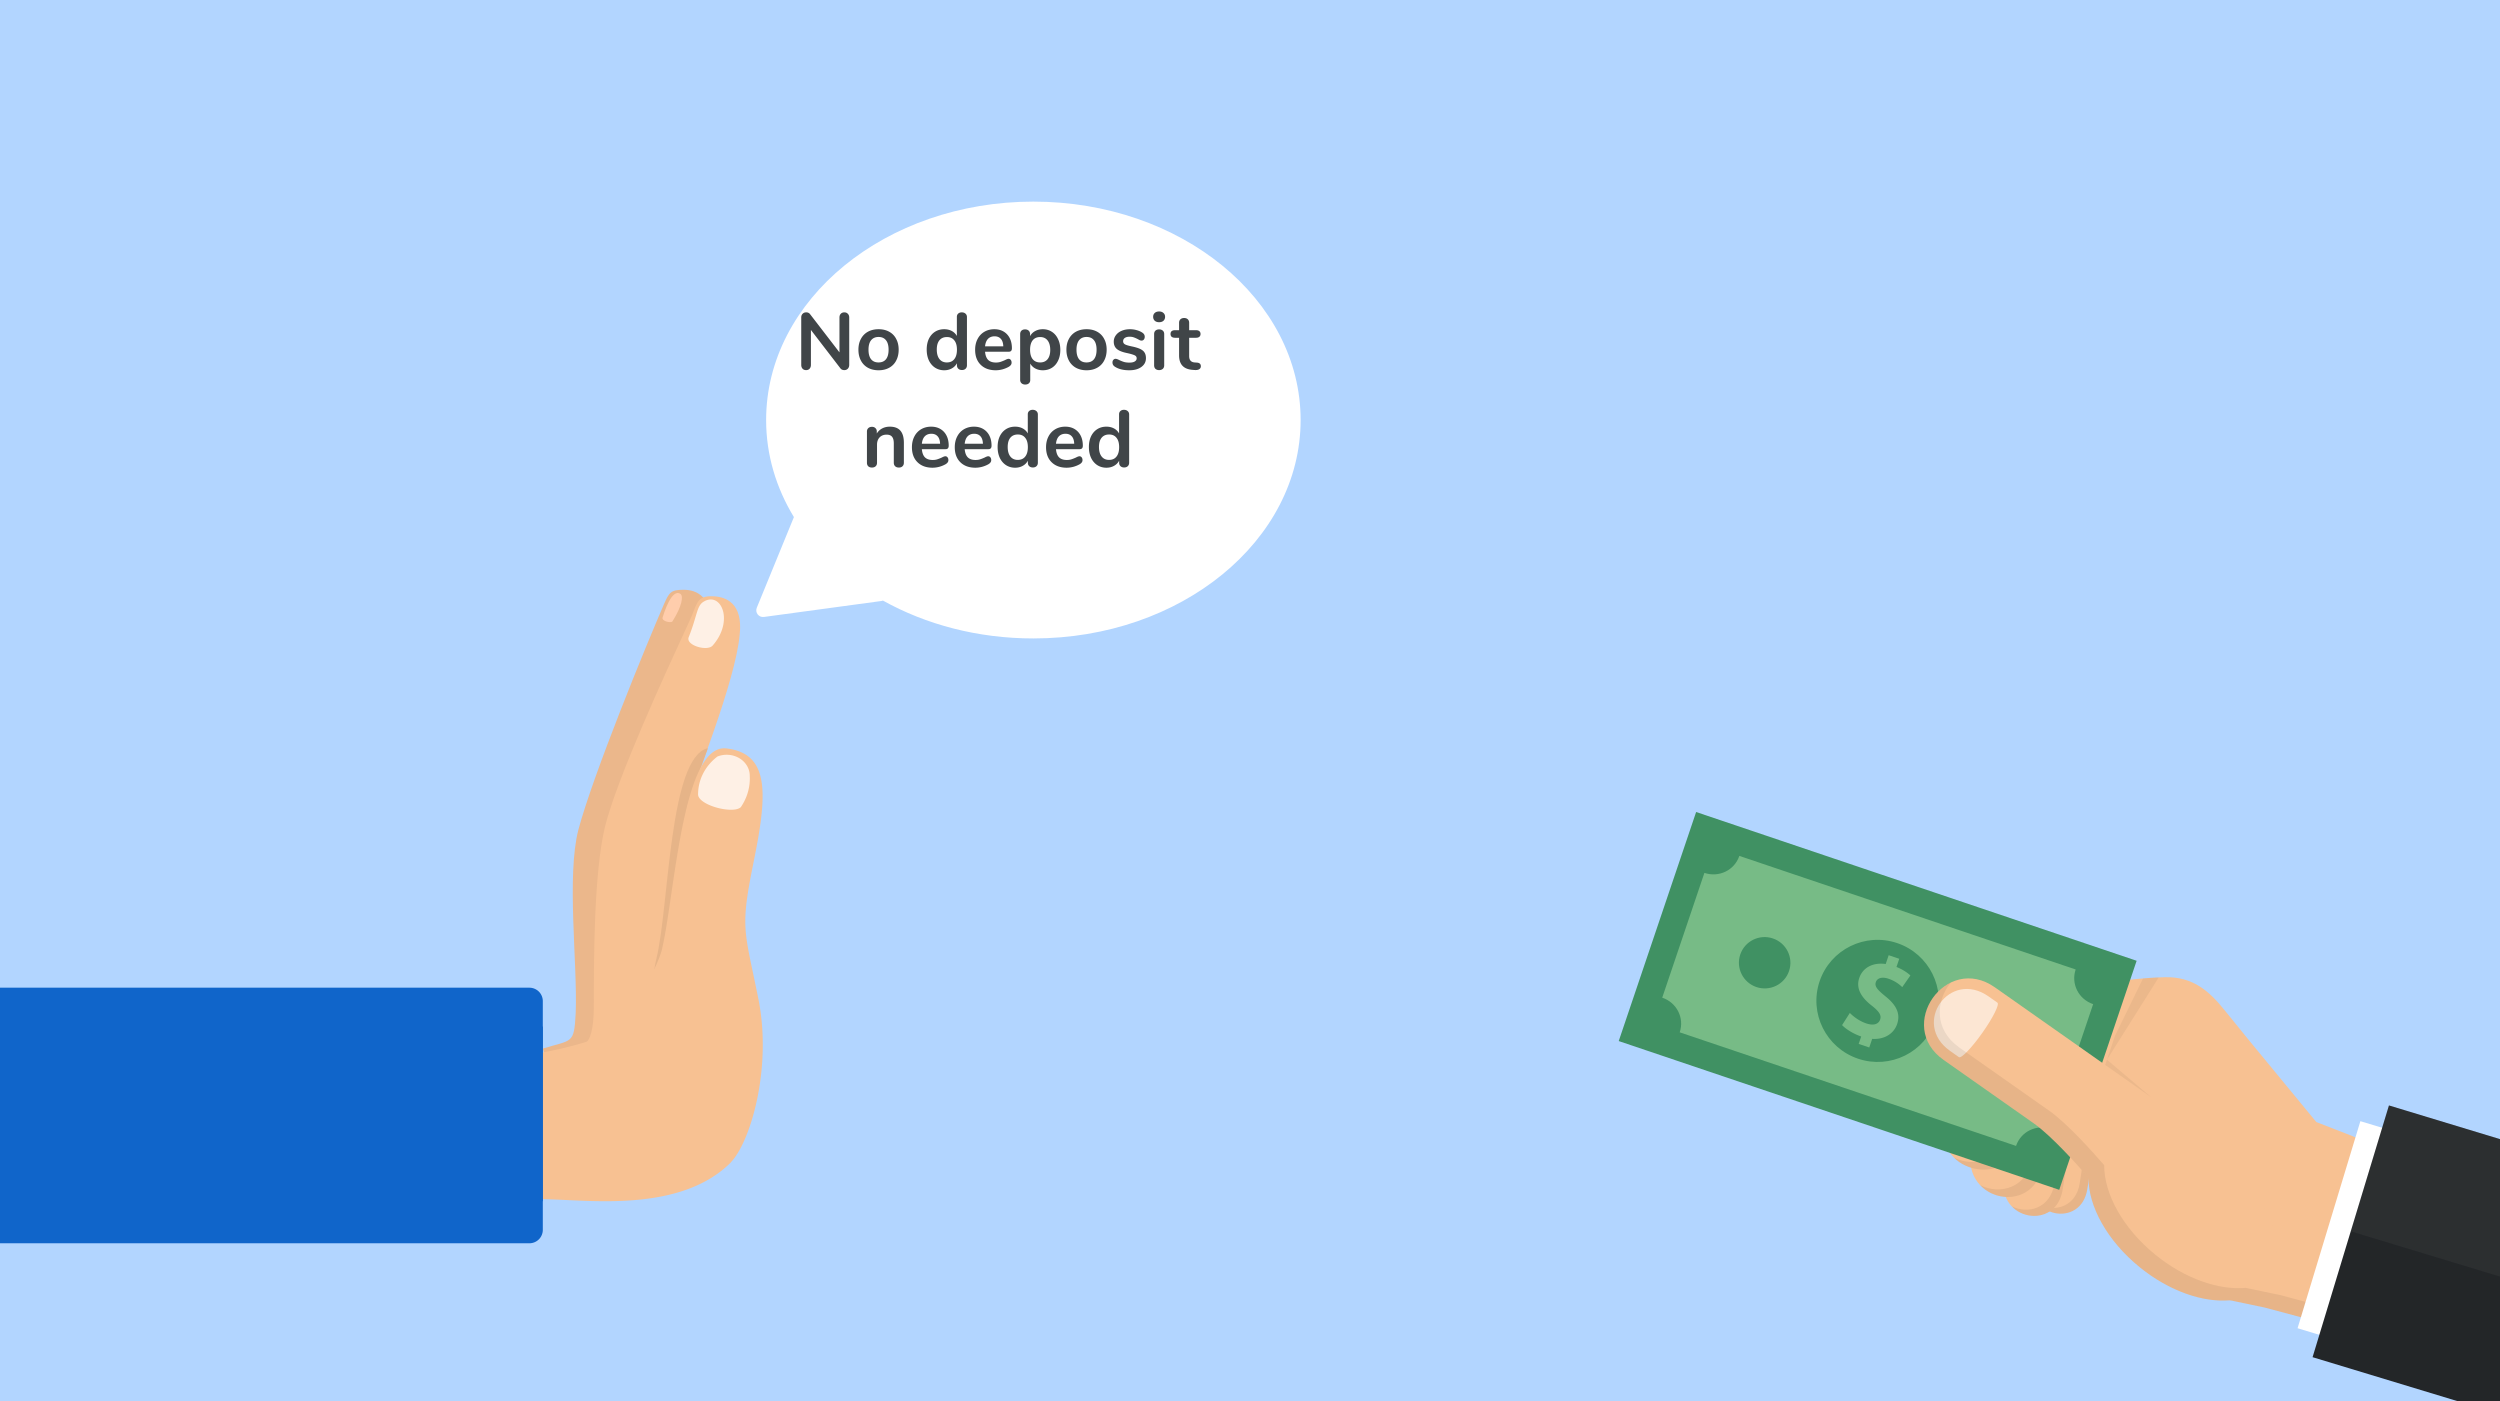 <svg xmlns="http://www.w3.org/2000/svg" width="744" height="417" fill="none"><g clip-path="url(#clip0)"><path fill="#B2D5FF" d="M0 0h744v417H0z"/><g filter="url(#filter0_d)"><path fill="#F7C192" fill-rule="evenodd" d="M574.944 330.806c1.822-11.543 3.337-21.16 3.337-21.16l8.98-6.177 7.12 10.135-3.203 20.301c-1.826 11.585-18.061 8.486-16.234-3.099z" clip-rule="evenodd"/><path fill="#000100" fill-rule="evenodd" d="M587.257 303.468l-.716.492 5.572 7.934-3.201 20.3c-1.101 6.974-7.421 8.625-11.88 6.308 4.171 4.461 12.837 3.682 14.143-4.597l3.202-20.301-7.12-10.136z" clip-rule="evenodd" opacity=".07"/><path fill="#F7C192" fill-rule="evenodd" d="M566.401 330.692c1.958-12.406 3.587-22.741 3.587-22.741l9.65-6.637 7.65 10.891-3.439 21.816c-1.966 12.45-19.411 9.119-17.448-3.329z" clip-rule="evenodd"/><path fill="#000100" fill-rule="evenodd" d="M579.635 301.313l-.768.528 5.988 8.526-3.441 21.815c-1.183 7.497-7.976 9.27-12.767 6.78 4.481 4.792 13.794 3.957 15.198-4.94 1.958-12.406 3.44-21.816 3.44-21.816l-7.65-10.893z" clip-rule="evenodd" opacity=".07"/><path fill="#F7C192" fill-rule="evenodd" d="M556.516 322.546l4.394-27.868 11.825-8.133 9.376 13.347-4.217 26.733c-2.406 15.258-23.785 11.177-21.378-4.079z" clip-rule="evenodd"/><path fill="#000100" fill-rule="evenodd" d="M572.736 286.546l-.942.647 7.339 10.446s-1.818 11.532-4.218 26.735c-1.447 9.184-9.771 11.358-15.644 8.307 5.491 5.874 16.904 4.85 18.624-6.055l4.217-26.733-9.376-13.347z" clip-rule="evenodd" opacity=".07"/><path fill="#F7C192" fill-rule="evenodd" d="M548.62 314.426c2.638-15.213 4.834-27.889 4.834-27.889l12.748-8.18 10.03 13.315-4.638 26.754c-2.649 15.27-25.62 11.268-22.974-4z" clip-rule="evenodd"/><path fill="#000100" fill-rule="evenodd" d="M566.198 278.359l-1.015.651 7.85 10.422-4.638 26.755c-1.593 9.192-10.552 11.396-16.854 8.366 5.882 5.855 18.159 4.789 20.049-6.125l4.638-26.755-10.03-13.314z" clip-rule="evenodd" opacity=".07"/><path fill="#F7C192" d="M644.074 369.143l14.915 4.007 17.509-52.539-17.161-6.69c-4.292-5.209-8.577-10.425-12.872-15.635-4.826-5.858-9.673-11.695-14.409-17.624-4.75-5.948-9.632-9.997-17.664-9.845-16.309.308-33.107 5.171-49.089 8.244-.758.145-4.095 1.366-4.829.94l17.029 9.874 11.163 9.097 11.986 11.121 5.386 5.996 16.044 48.463 21.992 4.591z"/><path fill="#77BB86" d="M476.817 224.751l-21.587 63.865 125.546 42.405 21.586-63.865-125.545-42.405z"/><path fill="#409163" d="M546.044 283.697c-3.212 9.503-13.545 14.595-23.08 11.376-9.534-3.221-14.66-13.534-11.45-23.037 3.212-9.502 13.545-14.594 23.08-11.375 9.535 3.221 14.662 13.534 11.45 23.036zM502.426 268.967c-1.35 3.997-5.696 6.139-9.708 4.785-4.01-1.354-6.166-5.693-4.816-9.689 1.35-3.997 5.696-6.139 9.708-4.785 4.011 1.356 6.166 5.693 4.816 9.689zM569.654 291.671c-1.35 3.997-5.697 6.139-9.707 4.784-4.01-1.354-6.166-5.693-4.814-9.689 1.35-3.997 5.695-6.139 9.707-4.785 4.01 1.355 6.166 5.694 4.814 9.69z"/><path fill="#77BB86" d="M534.591 284.744c1.006-2.977-.125-5.523-3.401-8.167-2.385-1.959-3.393-2.963-2.937-4.309.371-1.097 1.687-1.7 3.763-.997a10.66 10.66 0 014.091 2.5l2.427-3.475c-.933-.865-2.339-1.809-4.142-2.528l.824-2.434-3.146-1.064-.886 2.62c-3.908-.541-6.849 1.14-7.87 4.161-1.04 3.071.573 5.781 3.68 8.193 2.239 1.769 2.979 2.857 2.533 4.172-.465 1.377-1.942 1.892-4.143 1.148-2.043-.691-3.805-2.02-4.871-3.114l-2.311 3.618c.972 1.061 3.189 2.545 5.61 3.362l.079.026-.747 2.211 3.148 1.064.867-2.565c3.708.251 6.477-1.6 7.432-4.422z"/><path fill="#409163" d="M474.769 221.655l-23.037 68.165 131.096 44.272 23.035-68.166-131.094-44.271zm-4.89 65.569c1.452-4.299-.887-8.863-5.201-10.319l12.55-37.135c4.314 1.456 8.943-.753 10.396-5.052l100.093 33.802c-1.452 4.299.887 8.862 5.201 10.318l-12.55 37.135c-4.314-1.456-8.943.754-10.395 5.051l-100.094-33.8z"/><path fill="#F7C192" d="M632.351 325.759c-3.469-2.811-7.133-5.041-10.788-6.671l-11.319-12.51-18.517-13.024c-9.35-6.577-18.7-13.152-28.052-19.728-14.463-10.173-29.723 11.435-15.261 21.605 8.94 6.288 17.88 12.578 26.821 18.865 5.296 3.725 13.006 12.362 16.294 16.16-.048 8.448 5.528 18.789 15.272 26.682 13.79 11.175 30.686 13.209 37.745 4.544 7.054-8.665 1.594-24.749-12.195-35.923z"/><path fill="#fff" d="M564.43 278.39c-.024-.017-.08-.045-.074-.053l-2.553-1.796c-11.588-8.151-23.045 8.067-11.455 16.218l2.553 1.796c.006-.008.05.035.074.052.684.482 3.804-2.758 6.969-7.237 3.163-4.478 5.172-8.499 4.486-8.98z" opacity=".6"/><path fill="#000100" d="M596.501 296.914l13.74 9.664-13.215-11.218-.525 1.554z" opacity=".05"/><path fill="#000100" d="M660.502 368.607l-11.75-3.157-10.46-2.182c-7.963.711-18.021-2.696-26.815-9.824-9.742-7.893-15.318-18.233-15.27-26.682-3.288-3.798-10.997-12.434-16.294-16.159-8.939-6.287-17.88-12.577-26.822-18.865-7.649-5.38-6.983-13.957-2.519-19.341-8.075 3.891-12.005 16.111-2.16 23.037 8.941 6.287 17.881 12.577 26.822 18.865 5.295 3.724 13.006 12.361 16.294 16.159-.048 8.449 5.528 18.789 15.272 26.682 8.794 7.126 18.85 10.535 26.815 9.822l10.461 2.185 14.915 4.006 1.511-4.546z" opacity=".07"/><path fill="#fff" d="M718.363 327.59l-45.914-13.929-18.692 61.62 45.913 13.928 18.693-61.619z"/><path fill="#232628" d="M792.043 342.676l-111.094-33.701-22.728 74.922 111.094 33.701 22.728-74.922z"/><path fill="#fff" d="M759.335 332.757l-78.386-23.778-11.364 37.461 78.386 23.779 11.364-37.462z" opacity=".04"/><path fill="#000100" d="M607.774 271.18l-8.342 17.074-2.402 7.107 15.405-24.48c-1.551.063-3.103.163-4.661.299z" opacity=".05"/></g><g filter="url(#filter1_d)"><path fill="#EBB78B" fill-rule="evenodd" d="M141.543 292.059c8.778-2.731 9.305-1.171 9.787-10.62.571-14.652-2.765-40.616.79-54.487 4.389-16.472 20.322-55.268 25.457-67.102 1.58-3.554 2.019-4.334 5.881-4.334s8.778 2.037 8.076 11.833c-1.229 14.348-14.308 44.951-15.669 50.977-2.721 12.05-17.556 143.782-34.322 73.689v.044z" clip-rule="evenodd"/><path fill="#F7C192" fill-rule="evenodd" d="M164.508 331.363c-24.385-18.223-22.503-36.575-10.652-40.763 1.796-.605 2.866-4.535 2.866-11.012 0-14.034 0-39.77 3.337-53.631 3.679-14.596 17.968-45.643 24.813-60.455 2.781-5.657 2.011-8.377 7.658-8.031 3.636.215 8.556 2.159 7.615 11.227-1.198 14.25-13.947 44.736-15.273 50.781-1.326 6.046-3.551 82.045-2.652 91.545.77 7.255-.428 12.955-8.086 13.257-2.439 0-5.562 12.609-9.626 6.909v.173z" clip-rule="evenodd"/><path fill="#E6B488" fill-rule="evenodd" d="M190.466 202.693c-11.413 3.134-11.327 47.231-15.131 62.645-3.805 15.415 3.804 41.134 4.323 48.133.519 6.999-1.686 21.469 3.458 14.427 2.594-17.604-.778-12.194-1.21-16.917-.908-9.575 1.34-85.059 2.68-91.028.562-2.49 3.156-9.274 6.053-17.174l-.173-.086z" clip-rule="evenodd"/><path fill="#F7C192" fill-rule="evenodd" d="M197.386 326.011c5.845-5.846 12.47-27.94 8.314-48.702-4.157-20.761-5.499-20.675-1.473-40.534 4.027-19.859 5.196-32.497-8.053-34.044-13.25-1.548-15.372 44.317-19.269 60.178-1.255 4.6-8.659 20.418-20.74 26.608a108.413 108.413 0 01-23.208 4.857c-21.65 3.181-10.912 27.639-10.782 32.281.346 8.597 4.027 9.715 21.65 10.274 13.552.43 39.316 3.481 53.778-11.09l-.217.172z" clip-rule="evenodd"/><path fill="#1065CA" d="M137.54 273.939H-21a4 4 0 00-4 4V346a4 4 0 004 4h158.54a4 4 0 004-4v-68.061a4 4 0 00-4-4z"/><path fill="#1065CA" d="M141.545 285.493H-14.406v51.991h155.951v-51.991z"/><path fill="#FEF0E5" fill-rule="evenodd" d="M203.129 210.914c.169 3.265-.754 6.5-2.647 9.279-2.276 2.236-13.098-.632-12.727-3.964.02-2.118.545-4.206 1.539-6.121.994-1.915 2.434-3.612 4.221-4.972a7.489 7.489 0 013.34-.494 7.34 7.34 0 013.194 1.013 6.496 6.496 0 012.275 2.275c.538.918.815 1.944.805 2.984zM192.11 172.092c-1.531 1.852-8.054 0-7.168-2.424 2.577-6.481 2.376-9.259 4.349-10.537 5.235-3.351 9.302 5.555 2.819 12.961z" clip-rule="evenodd"/><path fill="#FFCDAC" fill-rule="evenodd" d="M180.123 164.918c-.35.575-3.284 0-2.934-1.152.351-1.152 2.715-8.86 5.343-6.999.876.709.438 3.632-2.409 8.151z" clip-rule="evenodd"/></g><g filter="url(#filter2_d)"><path fill="#fff" fill-rule="evenodd" d="M297.532 180c43.925 0 79.533-29.101 79.533-65 0-35.898-35.608-65-79.533-65-43.925 0-79.533 29.102-79.533 65 0 10.376 2.975 20.185 8.266 28.886l-11.048 26.979c-.584 1.425.594 2.947 2.12 2.74l34.949-4.747c.17-.023.33-.066.479-.125C265.517 175.843 280.93 180 297.532 180z" clip-rule="evenodd"/></g><path fill="#404548" d="M251.265 92.96c.448 0 .8.144 1.056.432.272.272.408.64.408 1.104v14.088c0 .464-.136.84-.408 1.128-.272.288-.624.432-1.056.432-.512 0-.904-.184-1.176-.552l-8.76-11.4v10.392c0 .464-.128.84-.384 1.128-.256.288-.608.432-1.056.432-.448 0-.8-.144-1.056-.432-.256-.288-.384-.664-.384-1.128V94.496c0-.464.136-.832.408-1.104.272-.288.632-.432 1.08-.432.496 0 .88.184 1.152.552l8.736 11.352V94.496c0-.464.128-.832.384-1.104.272-.288.624-.432 1.056-.432zm10.202 17.232c-1.2 0-2.256-.248-3.168-.744a5.168 5.168 0 01-2.088-2.136c-.496-.928-.744-2.008-.744-3.24 0-1.232.248-2.304.744-3.216a5.168 5.168 0 012.088-2.136c.912-.496 1.968-.744 3.168-.744 1.2 0 2.248.248 3.144.744a4.983 4.983 0 012.088 2.136c.496.912.744 1.984.744 3.216 0 1.232-.248 2.312-.744 3.24a4.983 4.983 0 01-2.088 2.136c-.896.496-1.944.744-3.144.744zm-.024-2.328c.976 0 1.72-.32 2.232-.96.512-.64.768-1.584.768-2.832 0-1.232-.256-2.168-.768-2.808-.512-.656-1.248-.984-2.208-.984-.96 0-1.704.328-2.232.984-.512.64-.768 1.576-.768 2.808 0 1.248.256 2.192.768 2.832.512.64 1.248.96 2.208.96zm24.784-14.904c.448 0 .816.128 1.104.384.288.256.432.592.432 1.008v14.352c0 .432-.136.776-.408 1.032-.272.256-.632.384-1.08.384-.448 0-.808-.128-1.08-.384s-.408-.6-.408-1.032v-.6a3.739 3.739 0 01-1.536 1.536c-.656.368-1.408.552-2.256.552-1.008 0-1.912-.256-2.712-.768-.784-.512-1.4-1.232-1.848-2.16-.432-.944-.648-2.024-.648-3.24 0-1.216.216-2.28.648-3.192.448-.912 1.064-1.616 1.848-2.112s1.688-.744 2.712-.744c.848 0 1.6.176 2.256.528.656.352 1.16.848 1.512 1.488v-5.688c0-.4.128-.72.384-.96.272-.256.632-.384 1.08-.384zm-4.44 14.904c.96 0 1.696-.328 2.208-.984.528-.656.792-1.592.792-2.808 0-1.216-.264-2.144-.792-2.784-.512-.656-1.24-.984-2.184-.984-.96 0-1.704.32-2.232.96-.528.64-.792 1.56-.792 2.76 0 1.216.264 2.16.792 2.832.528.672 1.264 1.008 2.208 1.008zm18.35-1.08c.272 0 .488.104.648.312.176.208.264.488.264.84 0 .496-.296.912-.888 1.248a8.41 8.41 0 01-1.848.744 7.943 7.943 0 01-1.968.264c-1.888 0-3.384-.544-4.488-1.632-1.104-1.088-1.656-2.576-1.656-4.464 0-1.2.24-2.264.72-3.192a5.26 5.26 0 012.016-2.16c.88-.512 1.872-.768 2.976-.768 1.056 0 1.976.232 2.76.696a4.72 4.72 0 011.824 1.968c.432.848.648 1.848.648 3 0 .688-.304 1.032-.912 1.032h-7.08c.096 1.104.408 1.92.936 2.448.528.512 1.296.768 2.304.768.512 0 .96-.064 1.344-.192.4-.128.848-.304 1.344-.528.48-.256.832-.384 1.056-.384zm-4.152-6.696c-.816 0-1.472.256-1.968.768-.48.512-.768 1.248-.864 2.208h5.424c-.032-.976-.272-1.712-.72-2.208-.448-.512-1.072-.768-1.872-.768zm14.358-2.112c1.008 0 1.904.256 2.688.768.8.512 1.416 1.24 1.848 2.184.448.928.672 2 .672 3.216 0 1.216-.224 2.28-.672 3.192-.432.912-1.04 1.616-1.824 2.112s-1.688.744-2.712.744c-.832 0-1.576-.176-2.232-.528a3.705 3.705 0 01-1.512-1.464v4.896c0 .416-.136.744-.408.984-.272.24-.632.36-1.08.36-.448 0-.816-.128-1.104-.384-.272-.256-.408-.592-.408-1.008V99.44c0-.432.128-.776.384-1.032.272-.256.632-.384 1.08-.384.448 0 .808.128 1.08.384s.408.6.408 1.032v.6a3.626 3.626 0 011.512-1.512c.672-.368 1.432-.552 2.28-.552zm-.792 9.888c.944 0 1.68-.32 2.208-.96.528-.656.792-1.576.792-2.76 0-1.216-.264-2.16-.792-2.832-.528-.672-1.264-1.008-2.208-1.008-.96 0-1.704.328-2.232.984-.512.656-.768 1.592-.768 2.808 0 1.2.256 2.128.768 2.784.528.656 1.272.984 2.232.984zm13.814 2.328c-1.2 0-2.256-.248-3.168-.744a5.168 5.168 0 01-2.088-2.136c-.496-.928-.744-2.008-.744-3.24 0-1.232.248-2.304.744-3.216a5.168 5.168 0 012.088-2.136c.912-.496 1.968-.744 3.168-.744 1.2 0 2.248.248 3.144.744a4.983 4.983 0 012.088 2.136c.496.912.744 1.984.744 3.216 0 1.232-.248 2.312-.744 3.24a4.983 4.983 0 01-2.088 2.136c-.896.496-1.944.744-3.144.744zm-.024-2.328c.976 0 1.72-.32 2.232-.96.512-.64.768-1.584.768-2.832 0-1.232-.256-2.168-.768-2.808-.512-.656-1.248-.984-2.208-.984-.96 0-1.704.328-2.232.984-.512.64-.768 1.576-.768 2.808 0 1.248.256 2.192.768 2.832.512.64 1.248.96 2.208.96zm12.725 2.328c-1.744 0-3.152-.344-4.224-1.032-.512-.304-.768-.736-.768-1.296 0-.32.088-.576.264-.768a.818.818 0 01.648-.312c.272 0 .648.128 1.128.384.512.24.976.424 1.392.552.432.128.976.192 1.632.192.672 0 1.192-.112 1.56-.336.384-.224.576-.536.576-.936 0-.272-.08-.488-.24-.648-.144-.16-.416-.304-.816-.432-.384-.144-.976-.304-1.776-.48-1.424-.288-2.448-.696-3.072-1.224-.608-.528-.912-1.256-.912-2.184a3.1 3.1 0 01.624-1.896c.416-.576.984-1.016 1.704-1.32.736-.32 1.568-.48 2.496-.48.672 0 1.32.088 1.944.264.624.16 1.184.4 1.68.72.512.32.768.744.768 1.272 0 .32-.088.592-.264.816a.818.818 0 01-.648.312c-.176 0-.352-.032-.528-.096-.16-.08-.368-.192-.624-.336a8.664 8.664 0 00-1.2-.528c-.336-.128-.752-.192-1.248-.192-.592 0-1.064.12-1.416.36-.336.24-.504.568-.504.984 0 .4.176.704.528.912.352.208 1.032.416 2.04.624 1.072.224 1.912.48 2.52.768.608.288 1.04.648 1.296 1.08.272.432.408.984.408 1.656 0 1.088-.456 1.96-1.368 2.616-.896.656-2.096.984-3.6.984zm8.888-.048c-.432 0-.792-.12-1.08-.36-.272-.256-.408-.616-.408-1.08V99.44c0-.464.136-.816.408-1.056.288-.24.648-.36 1.08-.36.432 0 .792.12 1.08.36.288.24.432.592.432 1.056v9.264c0 .464-.144.824-.432 1.08-.288.24-.648.36-1.08.36zm0-14.256c-.544 0-.976-.144-1.296-.432-.32-.304-.48-.696-.48-1.176s.16-.864.48-1.152c.32-.288.752-.432 1.296-.432.528 0 .952.144 1.272.432.336.288.504.672.504 1.152 0 .48-.16.872-.48 1.176-.32.288-.752.432-1.296.432zm11.218 12.024c.8.048 1.2.408 1.2 1.08 0 .384-.16.68-.48.888-.304.192-.744.272-1.32.24l-.648-.048c-2.688-.192-4.032-1.632-4.032-4.32v-5.232h-1.2c-.432 0-.768-.096-1.008-.288-.224-.192-.336-.472-.336-.84s.112-.648.336-.84c.24-.192.576-.288 1.008-.288h1.2v-2.208c0-.432.136-.776.408-1.032.272-.256.64-.384 1.104-.384.448 0 .808.128 1.08.384s.408.6.408 1.032v2.208h2.04c.432 0 .76.096.984.288.24.192.36.472.36.84s-.12.648-.36.84c-.224.192-.552.288-.984.288h-2.04v5.448c0 1.184.544 1.816 1.632 1.896l.648.048zm-91.355 19.064c1.408 0 2.456.4 3.144 1.2.688.8 1.032 2.008 1.032 3.624v5.904c0 .448-.136.8-.408 1.056-.256.256-.616.384-1.08.384-.464 0-.832-.128-1.104-.384-.272-.256-.408-.608-.408-1.056v-5.736c0-.912-.176-1.576-.528-1.992-.336-.416-.872-.624-1.608-.624-.864 0-1.56.272-2.088.816-.512.544-.768 1.272-.768 2.184v5.352c0 .448-.136.8-.408 1.056-.272.256-.64.384-1.104.384-.464 0-.832-.128-1.104-.384-.256-.256-.384-.608-.384-1.056v-9.288c0-.416.136-.752.408-1.008.272-.256.64-.384 1.104-.384.416 0 .752.128 1.008.384.272.24.408.56.408.96v.648c.4-.656.936-1.16 1.608-1.512.672-.352 1.432-.528 2.28-.528zm16.511 8.808c.272 0 .488.104.648.312.176.208.264.488.264.84 0 .496-.296.912-.888 1.248a8.41 8.41 0 01-1.848.744 7.943 7.943 0 01-1.968.264c-1.888 0-3.384-.544-4.488-1.632-1.104-1.088-1.656-2.576-1.656-4.464 0-1.2.24-2.264.72-3.192a5.26 5.26 0 012.016-2.16c.88-.512 1.872-.768 2.976-.768 1.056 0 1.976.232 2.76.696a4.72 4.72 0 011.824 1.968c.432.848.648 1.848.648 3 0 .688-.304 1.032-.912 1.032h-7.08c.096 1.104.408 1.92.936 2.448.528.512 1.296.768 2.304.768.512 0 .96-.064 1.344-.192.4-.128.848-.304 1.344-.528.48-.256.832-.384 1.056-.384zm-4.152-6.696c-.816 0-1.472.256-1.968.768-.48.512-.768 1.248-.864 2.208h5.424c-.032-.976-.272-1.712-.72-2.208-.448-.512-1.072-.768-1.872-.768zm16.902 6.696c.272 0 .488.104.648.312.176.208.264.488.264.84 0 .496-.296.912-.888 1.248a8.41 8.41 0 01-1.848.744 7.943 7.943 0 01-1.968.264c-1.888 0-3.384-.544-4.488-1.632-1.104-1.088-1.656-2.576-1.656-4.464 0-1.2.24-2.264.72-3.192a5.26 5.26 0 012.016-2.16c.88-.512 1.872-.768 2.976-.768 1.056 0 1.976.232 2.76.696a4.72 4.72 0 011.824 1.968c.432.848.648 1.848.648 3 0 .688-.304 1.032-.912 1.032h-7.08c.096 1.104.408 1.92.936 2.448.528.512 1.296.768 2.304.768.512 0 .96-.064 1.344-.192.4-.128.848-.304 1.344-.528.48-.256.832-.384 1.056-.384zm-4.152-6.696c-.816 0-1.472.256-1.968.768-.48.512-.768 1.248-.864 2.208h5.424c-.032-.976-.272-1.712-.72-2.208-.448-.512-1.072-.768-1.872-.768zm17.406-7.128c.448 0 .816.128 1.104.384.288.256.432.592.432 1.008v14.352c0 .432-.136.776-.408 1.032-.272.256-.632.384-1.08.384-.448 0-.808-.128-1.08-.384s-.408-.6-.408-1.032v-.6a3.739 3.739 0 01-1.536 1.536c-.656.368-1.408.552-2.256.552-1.008 0-1.912-.256-2.712-.768-.784-.512-1.4-1.232-1.848-2.16-.432-.944-.648-2.024-.648-3.24 0-1.216.216-2.28.648-3.192.448-.912 1.064-1.616 1.848-2.112s1.688-.744 2.712-.744c.848 0 1.6.176 2.256.528.656.352 1.16.848 1.512 1.488v-5.688c0-.4.128-.72.384-.96.272-.256.632-.384 1.08-.384zm-4.44 14.904c.96 0 1.696-.328 2.208-.984.528-.656.792-1.592.792-2.808 0-1.216-.264-2.144-.792-2.784-.512-.656-1.24-.984-2.184-.984-.96 0-1.704.32-2.232.96-.528.64-.792 1.56-.792 2.76 0 1.216.264 2.16.792 2.832.528.672 1.264 1.008 2.208 1.008zm18.351-1.08c.272 0 .488.104.648.312.176.208.264.488.264.84 0 .496-.296.912-.888 1.248a8.41 8.41 0 01-1.848.744 7.943 7.943 0 01-1.968.264c-1.888 0-3.384-.544-4.488-1.632-1.104-1.088-1.656-2.576-1.656-4.464 0-1.2.24-2.264.72-3.192a5.26 5.26 0 012.016-2.16c.88-.512 1.872-.768 2.976-.768 1.056 0 1.976.232 2.76.696a4.72 4.72 0 011.824 1.968c.432.848.648 1.848.648 3 0 .688-.304 1.032-.912 1.032h-7.08c.096 1.104.408 1.92.936 2.448.528.512 1.296.768 2.304.768.512 0 .96-.064 1.344-.192.4-.128.848-.304 1.344-.528.48-.256.832-.384 1.056-.384zm-4.152-6.696c-.816 0-1.472.256-1.968.768-.48.512-.768 1.248-.864 2.208h5.424c-.032-.976-.272-1.712-.72-2.208-.448-.512-1.072-.768-1.872-.768zm17.406-7.128c.448 0 .816.128 1.104.384.288.256.432.592.432 1.008v14.352c0 .432-.136.776-.408 1.032-.272.256-.632.384-1.08.384-.448 0-.808-.128-1.08-.384s-.408-.6-.408-1.032v-.6a3.739 3.739 0 01-1.536 1.536c-.656.368-1.408.552-2.256.552-1.008 0-1.912-.256-2.712-.768-.784-.512-1.4-1.232-1.848-2.16-.432-.944-.648-2.024-.648-3.24 0-1.216.216-2.28.648-3.192.448-.912 1.064-1.616 1.848-2.112s1.688-.744 2.712-.744c.848 0 1.6.176 2.256.528.656.352 1.16.848 1.512 1.488v-5.688c0-.4.128-.72.384-.96.272-.256.632-.384 1.08-.384zm-4.44 14.904c.96 0 1.696-.328 2.208-.984.528-.656.792-1.592.792-2.808 0-1.216-.264-2.144-.792-2.784-.512-.656-1.24-.984-2.184-.984-.96 0-1.704.32-2.232.96-.528.64-.792 1.56-.792 2.76 0 1.216.264 2.16.792 2.832.528.672 1.264 1.008 2.208 1.008z"/></g><defs><filter id="filter0_d" width="501.56" height="356.598" x="400.482" y="161" color-interpolation-filters="sRGB" filterUnits="userSpaceOnUse"><feFlood flood-opacity="0" result="BackgroundImageFix"/><feColorMatrix in="SourceAlpha" result="hardAlpha" values="0 0 0 0 0 0 0 0 0 0 0 0 0 0 0 0 0 0 127 0"/><feOffset dx="30" dy="20"/><feGaussianBlur stdDeviation="40"/><feComposite in2="hardAlpha" operator="out"/><feColorMatrix values="0 0 0 0 0 0 0 0 0 0 0 0 0 0 0 0 0 0 0.16 0"/><feBlend in2="BackgroundImageFix" result="effect1_dropShadow"/><feBlend in="SourceGraphic" in2="effect1_dropShadow" result="shape"/></filter><filter id="filter1_d" width="392.001" height="354.484" x="-85" y="95.516" color-interpolation-filters="sRGB" filterUnits="userSpaceOnUse"><feFlood flood-opacity="0" result="BackgroundImageFix"/><feColorMatrix in="SourceAlpha" result="hardAlpha" values="0 0 0 0 0 0 0 0 0 0 0 0 0 0 0 0 0 0 127 0"/><feOffset dx="20" dy="20"/><feGaussianBlur stdDeviation="40"/><feComposite in2="hardAlpha" operator="out"/><feColorMatrix values="0 0 0 0 0 0 0 0 0 0 0 0 0 0 0 0 0 0 0.04 0"/><feBlend in2="BackgroundImageFix" result="effect1_dropShadow"/><feBlend in="SourceGraphic" in2="effect1_dropShadow" result="shape"/></filter><filter id="filter2_d" width="242" height="210" x="185.064" y="20" color-interpolation-filters="sRGB" filterUnits="userSpaceOnUse"><feFlood flood-opacity="0" result="BackgroundImageFix"/><feColorMatrix in="SourceAlpha" result="hardAlpha" values="0 0 0 0 0 0 0 0 0 0 0 0 0 0 0 0 0 0 127 0"/><feOffset dx="10" dy="10"/><feGaussianBlur stdDeviation="20"/><feComposite in2="hardAlpha" operator="out"/><feColorMatrix values="0 0 0 0 0 0 0 0 0 0 0 0 0 0 0 0 0 0 0.04 0"/><feBlend in2="BackgroundImageFix" result="effect1_dropShadow"/><feBlend in="SourceGraphic" in2="effect1_dropShadow" result="shape"/></filter><clipPath id="clip0"><path fill="#fff" d="M0 0h744v417H0z"/></clipPath></defs></svg>